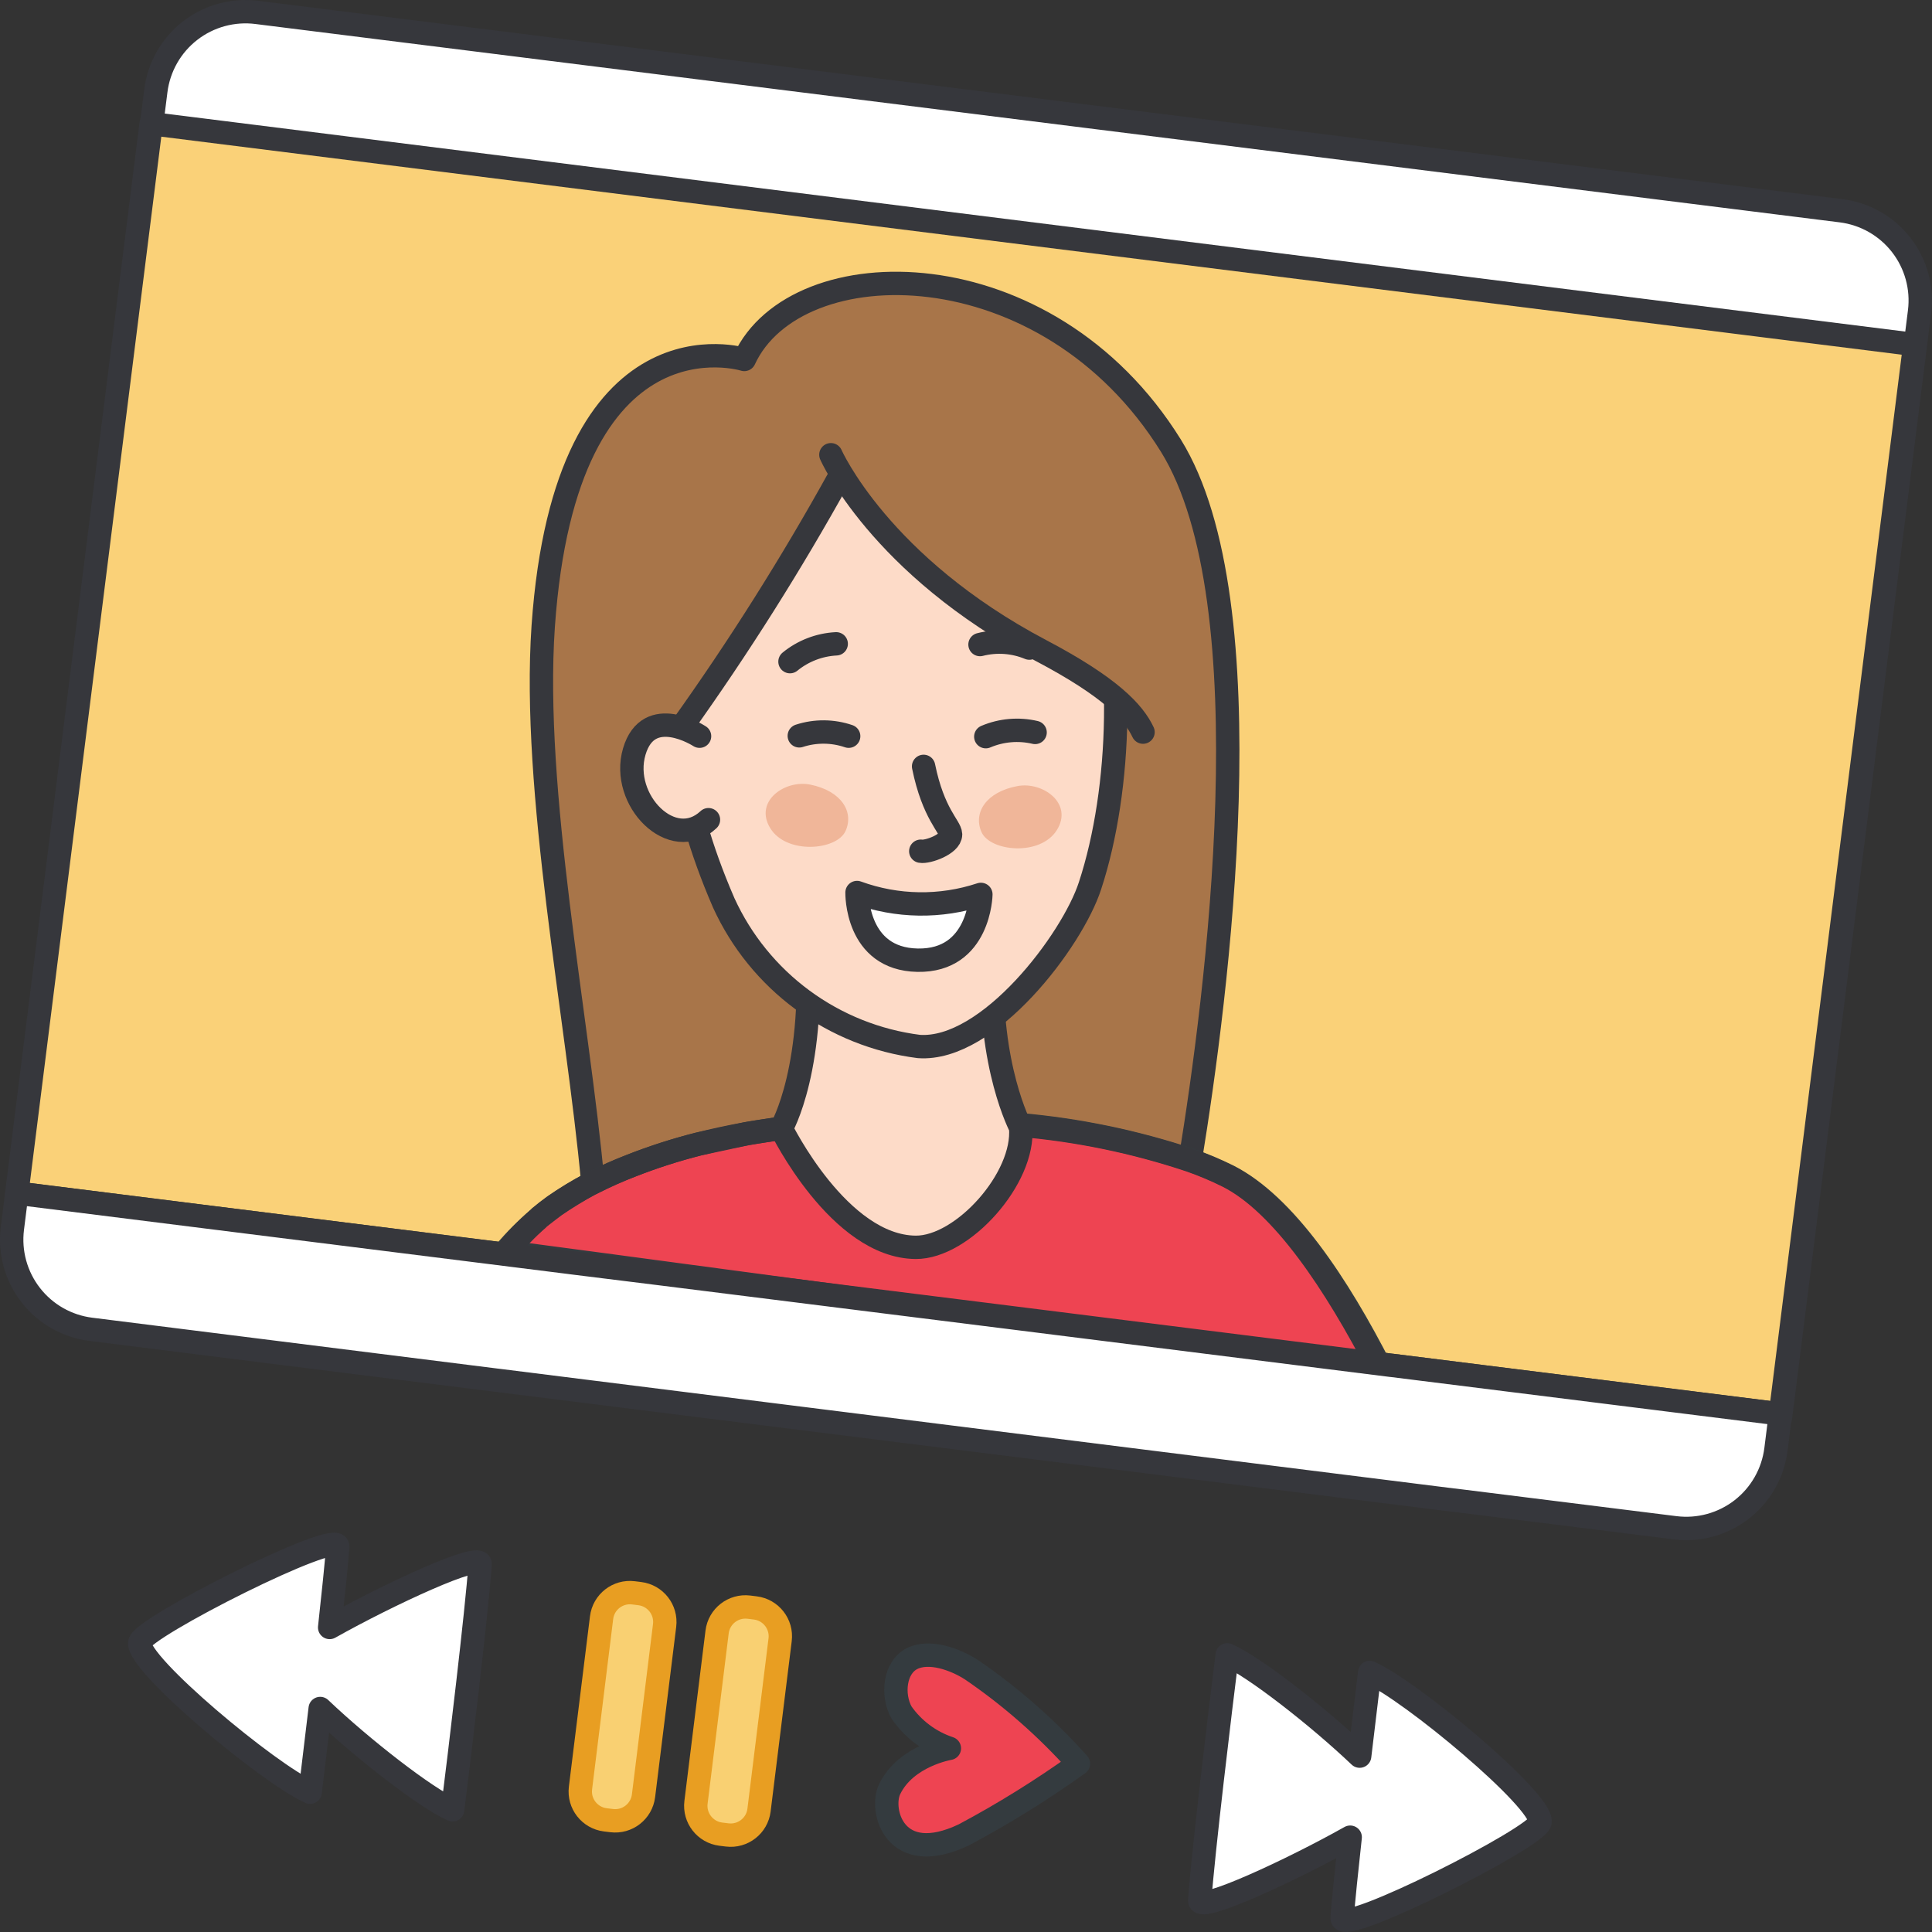 <svg width="124" height="124" viewBox="0 0 124 124" fill="none" xmlns="http://www.w3.org/2000/svg">
<rect x="0" y="0" width="124" height="124" fill="#333333" stroke="none"/>
<path d="M41.063 102.282L40.654 102.231C39.65 102.107 38.735 102.82 38.611 103.824L37.257 114.757C37.132 115.762 37.846 116.676 38.85 116.801L39.258 116.851C40.263 116.976 41.177 116.263 41.302 115.258L42.656 104.325C42.78 103.321 42.067 102.406 41.063 102.282Z" fill="#F9D072" stroke="#E89E22" stroke-width="1.5" stroke-linejoin="round"/>
<path d="M48.477 103.201L48.068 103.15C47.064 103.026 46.149 103.739 46.025 104.743L44.671 115.676C44.546 116.68 45.26 117.595 46.264 117.72L46.673 117.77C47.677 117.895 48.592 117.181 48.716 116.177L50.07 105.244C50.194 104.24 49.481 103.325 48.477 103.201Z" fill="#F9D072" stroke="#E89E22" stroke-width="1.5" stroke-linejoin="round"/>
<path d="M29.051 116.156C27.351 115.417 23.228 112.205 20.551 109.656L19.907 115.027C17.287 113.877 8.807 106.807 8.971 105.432C9.083 104.47 21.764 98.075 21.678 99.267C21.594 100.384 21.395 102.297 21.158 104.454C24.934 102.33 30.879 99.582 30.817 100.399C30.597 103.462 29.504 112.57 29.051 116.156ZM78.766 106.212C80.466 106.951 84.589 110.163 87.266 112.712L87.909 107.342C90.529 108.492 99.009 115.562 98.845 116.937C98.734 117.899 86.053 124.294 86.139 123.101C86.223 121.985 86.421 120.071 86.658 117.915C82.882 120.039 76.937 122.787 77 121.97C77.219 118.906 78.313 109.798 78.766 106.212Z" fill="white" stroke="#36373C" stroke-width="1.5" stroke-linejoin="round"/>
<path d="M57.1 114.832C56.445 116.178 57.407 119.892 61.874 117.758C64.419 116.401 66.872 114.877 69.217 113.197C67.182 110.917 64.878 108.893 62.355 107.17C61.3 106.486 59.627 105.889 58.522 106.46C57.417 107.031 57.23 108.771 57.86 109.912C58.609 110.991 59.687 111.798 60.933 112.212C60.933 112.212 58.141 112.677 57.1 114.832Z" fill="#EE4452" stroke="#343B3F" stroke-width="1.5" stroke-linejoin="round"/>
<path d="M123.202 19.995L114.368 90.239L114.268 91.019L89.368 87.9L89.258 87.889L64.758 84.814L42.13 81.98L36.641 81.299L36.564 81.288L1.078 76.84L9.702 8.2L10.002 5.827C10.097 5.07 10.341 4.34 10.718 3.677C11.096 3.014 11.601 2.433 12.204 1.966C12.807 1.498 13.496 1.155 14.232 0.954C14.967 0.754 15.736 0.7 16.492 0.797L118.163 13.526C119.689 13.716 121.077 14.504 122.022 15.717C122.967 16.93 123.391 18.469 123.202 19.995Z" fill="white" stroke="#36373C" stroke-width="1.5" stroke-linejoin="round"/>
<path d="M122.894 22.114L114.369 89.975L114.27 90.755L89.365 87.636L89.255 87.625L64.758 84.549L42.131 81.716L36.642 81.035L36.565 81.024L1.078 76.576L9.702 7.935L122.894 22.114Z" fill="#FAD178" stroke="#36373C" stroke-width="1.5" stroke-linejoin="round"/>
<path d="M76.392 74.451V74.475L75.592 78.975C71.52 81.447 67.084 83.262 62.447 84.351L38.355 81.126L38.049 75.914C37.074 65.287 34.139 50.78 34.864 40.204C36.309 19.472 47.769 23.071 47.769 23.071C51.091 15.877 67.18 15.781 75.148 28.599C81.404 38.685 78.089 64.072 76.392 74.451Z" fill="#A87549" stroke="#36373C" stroke-width="1.5" stroke-linejoin="round"/>
<path d="M32.512 80.351L32.43 80.338C33.072 79.577 33.777 78.87 34.536 78.226C34.564 78.192 34.596 78.161 34.63 78.133L35.598 77.392C36.336 76.886 37.099 76.419 37.885 75.992C37.942 75.97 37.997 75.943 38.05 75.912C38.854 75.503 39.68 75.136 40.522 74.812C41.922 74.263 43.354 73.802 44.812 73.432L47.843 72.779C47.867 72.779 47.878 72.779 47.89 72.767L50.168 72.401C55.232 71.739 60.356 71.665 65.437 72.181C69.163 72.507 72.839 73.269 76.389 74.451C77.223 74.743 78.039 75.086 78.831 75.479C82.473 77.325 85.876 82.435 88.644 87.868L88.527 87.855L62.444 84.351L38.352 81.126L32.512 80.351Z" fill="#EE4452" stroke="#343B3F" stroke-width="1.5" stroke-linejoin="round"/>
<path d="M88.53 87.856C85.694 82.365 82.279 77.243 78.8 75.492C78.02 75.103 77.216 74.764 76.393 74.477C72.847 73.291 69.173 72.532 65.449 72.216C60.361 71.689 55.229 71.76 50.157 72.424C49.394 72.523 48.643 72.632 47.891 72.766C47.879 72.778 47.868 72.778 47.844 72.778C46.826 72.961 45.815 73.179 44.813 73.431C43.355 73.801 41.922 74.261 40.522 74.811C39.68 75.135 38.854 75.501 38.05 75.91C37.997 75.942 37.942 75.969 37.885 75.99C37.082 76.409 36.306 76.88 35.563 77.398C35.24 77.627 34.929 77.871 34.63 78.129C34.595 78.157 34.563 78.188 34.535 78.222C33.802 78.871 33.127 79.585 32.516 80.35" stroke="#36373C" stroke-width="1.5" stroke-linecap="round" stroke-linejoin="round"/>
<path d="M51.741 59.807C52.465 68.48 50.141 72.428 50.141 72.428C50.141 72.428 53.853 80.02 58.773 80.056C61.782 80.078 65.793 75.616 65.507 72.356C65.507 72.356 63.427 68.456 63.707 61.689" fill="#FDDBC8"/>
<path d="M51.741 59.807C52.465 68.48 50.141 72.428 50.141 72.428C50.141 72.428 53.853 80.02 58.773 80.056C61.782 80.078 65.793 75.616 65.507 72.356C65.507 72.356 63.427 68.456 63.707 61.689" stroke="#36373C" stroke-width="1.5" stroke-linecap="round" stroke-linejoin="round"/>
<path d="M70.165 35.394C72.229 41.494 72.014 50.601 69.958 56.853C68.822 60.353 63.448 67.486 58.973 67.166C56.274 66.823 53.707 65.796 51.516 64.183C49.325 62.571 47.582 60.426 46.452 57.951C43.293 50.664 43.723 46.703 43.723 46.703C47.409 41.547 50.795 36.182 53.864 30.636" fill="#FDDBC8"/>
<path d="M70.165 35.394C72.229 41.494 72.014 50.601 69.958 56.853C68.822 60.353 63.448 67.486 58.973 67.166C56.274 66.823 53.707 65.796 51.516 64.183C49.325 62.571 47.582 60.426 46.452 57.951C43.293 50.664 43.723 46.703 43.723 46.703C47.409 41.547 50.795 36.182 53.864 30.636" stroke="#36373C" stroke-width="1.5" stroke-linecap="round" stroke-linejoin="round"/>
<path d="M53.67 41.322C52.584 41.377 51.545 41.778 50.703 42.466L53.67 41.322ZM66.067 41.596C65.064 41.179 63.952 41.1 62.899 41.369L66.067 41.596ZM66.435 47.009C65.378 46.761 64.269 46.856 63.27 47.281L66.435 47.009ZM54.47 47.251C53.444 46.9 52.331 46.892 51.3 47.228L54.47 47.251ZM59.278 49.188C59.902 52.253 60.986 53.033 61.01 53.552C61.01 54.191 59.526 54.713 59.097 54.633" fill="#FDDBC8"/>
<path d="M53.67 41.322C52.584 41.377 51.545 41.778 50.703 42.466M66.067 41.596C65.064 41.179 63.952 41.1 62.899 41.369M66.435 47.009C65.378 46.761 64.269 46.856 63.27 47.281M54.47 47.251C53.444 46.9 52.331 46.892 51.3 47.228M59.278 49.188C59.902 52.253 60.986 53.033 61.01 53.552C61.01 54.191 59.526 54.713 59.097 54.633" stroke="#36373C" stroke-width="1.5" stroke-linecap="round" stroke-linejoin="round"/>
<path d="M73.846 49.19C73.846 49.19 74.58 44.907 68.594 42.69C58.871 39.11 53.32 29.181 53.32 29.181C58.331 25.178 65.422 25.1 70.52 28.991C79.885 35.612 73.846 49.19 73.846 49.19Z" fill="#A87549"/>
<path d="M73.362 46.989C72.767 45.722 71.275 44.104 66.828 41.762C56.451 36.297 53.328 29.186 53.328 29.186" stroke="#36373C" stroke-width="1.5" stroke-linecap="round" stroke-linejoin="round"/>
<path d="M44.899 47.251C44.899 47.251 41.625 45.122 40.709 48.238C39.793 51.354 43.163 54.776 45.471 52.61" fill="#FDDBC8"/>
<path d="M44.899 47.251C44.899 47.251 41.625 45.122 40.709 48.238C39.793 51.354 43.163 54.776 45.471 52.61" stroke="#36373C" stroke-width="1.5" stroke-linecap="round" stroke-linejoin="round"/>
<path d="M51.995 50.356C50.374 50.035 48.388 51.424 49.43 53.144C50.472 54.864 53.7 54.579 54.265 53.344C54.83 52.109 54.003 50.757 51.995 50.356ZM65.308 50.451C66.94 50.151 68.898 51.572 67.831 53.277C66.764 54.982 63.541 54.649 62.994 53.403C62.447 52.157 63.295 50.825 65.308 50.451Z" fill="#F0B699"/>
<path d="M55.006 57.284C57.566 58.219 60.367 58.261 62.955 57.405C62.955 57.405 62.881 61.699 58.896 61.628C54.911 61.557 55.006 57.284 55.006 57.284ZM114.271 90.751L113.985 93.024C113.793 94.55 113.002 95.938 111.787 96.881C110.572 97.824 109.032 98.246 107.506 98.054L93.294 96.279H93.261L32.015 88.602L31.828 88.58L5.832 85.318C4.307 85.128 2.919 84.34 1.975 83.127C1.03 81.915 0.605 80.377 0.794 78.851L1.08 76.577L36.566 81.025L36.643 81.036L42.132 81.717L64.76 84.551L89.26 87.626L89.37 87.637L114.271 90.751Z" fill="white" stroke="#36373C" stroke-width="1.5" stroke-linejoin="round"/>
</svg>
